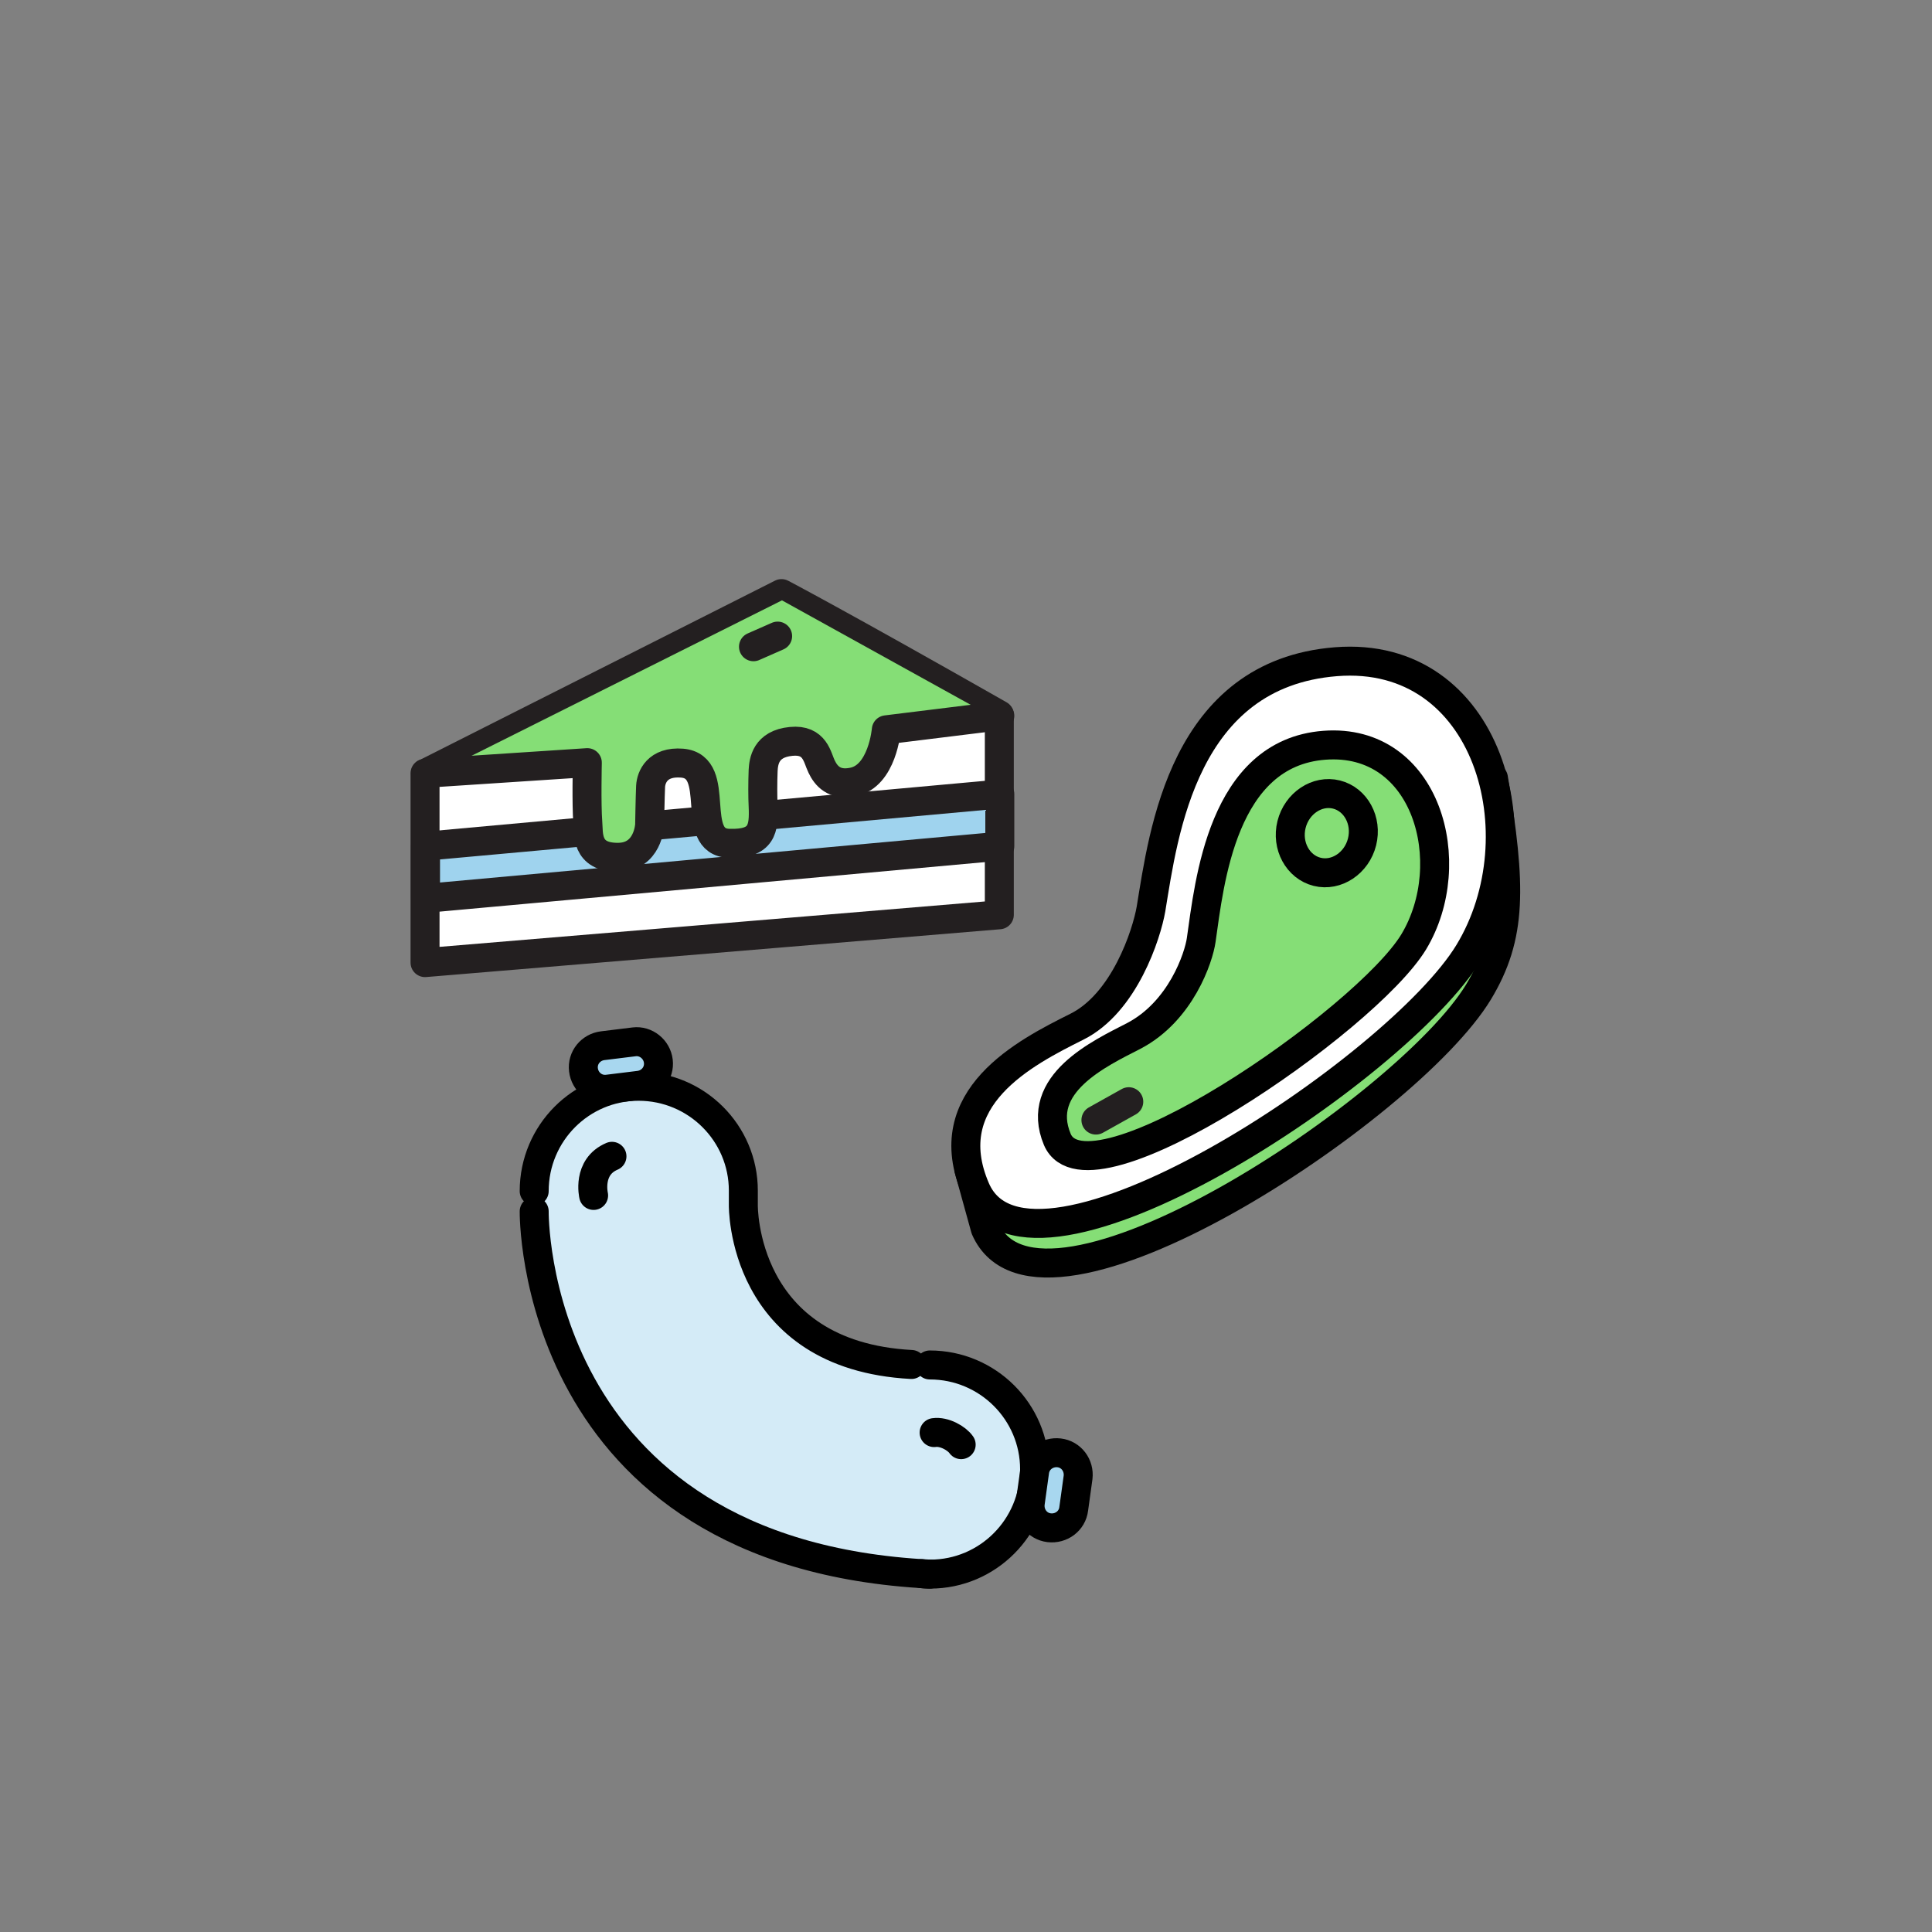 <svg width="400" height="400" viewBox="0 0 400 400" fill="none" xmlns="http://www.w3.org/2000/svg">
<rect x="0" y="0" width="400" height="400" fill="#808080" stroke="none"/>
<path d="M206.2 287.499C206.2 287.499 218.7 297.799 211.8 313.999C204.9 330.199 184.9 327.899 169.5 322.599C154.1 317.299 111.8 304.699 110.4 242.899C110.4 242.899 119.9 219.099 137.8 225.199C155.7 231.299 154 243.799 154.3 253.999C154.6 264.199 168.5 284.299 201.6 284.699C205.1 284.699 206.2 287.499 206.2 287.499Z" fill="#D4EBF7"/>
<path d="M192.501 282.602C204.501 282.602 214.201 292.302 214.201 304.202C214.201 316.202 204.501 325.902 192.601 325.902C192.001 325.902 191.401 325.902 190.801 325.802" stroke="black" stroke-width="6" stroke-miterlimit="10" stroke-linecap="round" stroke-linejoin="round"/>
<path d="M110.6 246.602C110.6 234.602 120.3 224.902 132.2 224.902C144.2 224.902 153.9 234.602 153.9 246.502C153.9 247.102 153.9 249.502 153.9 249.502C153.9 249.502 153.4 280.602 188.7 282.502" stroke="black" stroke-width="6" stroke-miterlimit="10" stroke-linecap="round" stroke-linejoin="round"/>
<path d="M110.6 250.801C110.6 250.801 109.6 321.701 192.5 325.901" stroke="black" stroke-width="6" stroke-miterlimit="10" stroke-linecap="round" stroke-linejoin="round"/>
<path d="M217.2 316.3C214.7 316 213 313.7 213.3 311.2L214.2 304.7C214.5 302.2 216.8 300.5 219.3 300.8C221.8 301.1 223.5 303.4 223.2 305.9L222.3 312.4C222 314.9 219.7 316.6 217.2 316.3Z" fill="#A8D7EF" stroke="black" stroke-width="6" stroke-miterlimit="10" stroke-linecap="round" stroke-linejoin="round"/>
<path d="M136.3 219.701C136.6 222.201 134.8 224.401 132.3 224.701L125.8 225.501C123.3 225.801 121.1 224.001 120.8 221.501C120.5 219.001 122.3 216.801 124.8 216.501L131.3 215.701C133.7 215.401 136 217.201 136.3 219.701Z" fill="#A8D7EF" stroke="black" stroke-width="6" stroke-miterlimit="10" stroke-linecap="round" stroke-linejoin="round"/>
<path d="M199 299.101C198.1 297.801 195.5 296.301 193.4 296.601" stroke="black" stroke-width="6" stroke-miterlimit="10" stroke-linecap="round" stroke-linejoin="round"/>
<path d="M122.9 247.502C122.9 247.502 121.5 241.602 126.7 239.402" stroke="black" stroke-width="6" stroke-miterlimit="10" stroke-linecap="round" stroke-linejoin="round"/>
<path d="M309.2 161.098C312.9 183.598 313.1 193.798 306.1 205.398C291.4 229.598 215.2 280.098 204 254.398L200.6 242.098" fill="#85DE76"/>
<path d="M309.2 161.098C312.9 183.598 313.1 193.798 306.1 205.398C291.4 229.598 215.2 280.098 204 254.398L200.6 242.098" stroke="black" stroke-width="6" stroke-miterlimit="10" stroke-linecap="round" stroke-linejoin="round"/>
<path d="M238.301 188.199C240.901 172.399 245.001 139.499 276.601 136.999C308.201 134.499 318.801 172.999 304.101 197.199C289.401 221.399 213.201 271.899 202.001 246.199C193.801 227.299 212.301 217.899 222.901 212.599C232.801 207.699 237.401 193.399 238.301 188.199Z" fill="white" stroke="black" stroke-width="6" stroke-miterlimit="10" stroke-linecap="round" stroke-linejoin="round"/>
<path d="M248.7 194.597C250.4 182.797 253 155.897 274.2 154.297C295.4 152.697 302.5 178.697 292.7 194.997C282.8 211.297 225.3 250.997 218.9 235.897C214.1 224.397 227.7 218.097 234.7 214.497C244.5 209.397 248.2 198.197 248.7 194.597Z" fill="#85DE76" stroke="black" stroke-width="6" stroke-miterlimit="10" stroke-linecap="round" stroke-linejoin="round"/>
<path d="M282 174.3C280.9 178.7 276.7 181.5 272.7 180.5C268.7 179.5 266.3 175.1 267.4 170.7C268.5 166.3 272.7 163.5 276.7 164.5C280.7 165.5 283.1 169.9 282 174.3Z" stroke="black" stroke-width="6" stroke-miterlimit="10" stroke-linecap="round" stroke-linejoin="round"/>
<path d="M226.9 231.898L233.7 228.098" stroke="#231F20" stroke-width="6" stroke-miterlimit="10" stroke-linecap="round" stroke-linejoin="round"/>
<path d="M88.1 160.098L161.8 122.898C161.8 122.898 173.5 128.998 206.9 147.998V189.398L88 199.298V160.098H88.1Z" fill="white" stroke="#231F20" stroke-width="6" stroke-miterlimit="10" stroke-linecap="round" stroke-linejoin="round"/>
<path d="M207 175.198L88.1 185.998V175.198L207 164.398V175.198Z" fill="#9FD3EE" stroke="#231F20" stroke-width="6" stroke-miterlimit="10" stroke-linecap="round" stroke-linejoin="round"/>
<path d="M204.9 148.097L161.9 124.297L93.6 158.497L88.1 160.597L121.6 158.397C121.6 158.397 121.4 167.097 121.7 170.797C121.9 172.997 121.2 177.997 127.9 177.997C134.2 177.997 134.5 171.297 134.5 171.297C134.5 171.297 134.6 165.297 134.7 163.297C134.8 161.397 136.1 158.097 141.2 158.497C149.8 159.197 142.4 174.897 151 175.097C157.8 175.297 158.2 172.097 158 167.397C157.9 165.597 157.9 162.397 158 159.997C158.1 158.197 158.5 154.497 163.8 153.997C168.8 153.497 169.2 157.397 170.1 159.197C171 161.097 172.7 163.197 176.6 162.397C182.7 161.197 183.5 151.597 183.5 151.597L204.8 148.997V148.097H204.9Z" fill="#85DE76"/>
<path d="M88.1 160.099L121.6 157.899C121.6 157.899 121.4 166.599 121.7 170.299C121.9 172.499 121.2 177.499 127.9 177.499C134.2 177.499 134.5 170.799 134.5 170.799C134.5 170.799 134.6 164.799 134.7 162.799C134.8 160.899 136.1 157.599 141.2 157.999C149.8 158.699 142.4 174.399 151 174.599C157.8 174.799 158.2 171.599 158 166.899C157.9 165.099 157.9 161.899 158 159.499C158.1 157.699 158.5 153.999 163.8 153.499C168.8 152.999 169.2 156.899 170.1 158.699C171 160.599 172.7 162.699 176.6 161.899C182.7 160.699 183.5 151.099 183.5 151.099L207 148.199" stroke="#231F20" stroke-width="6" stroke-miterlimit="10" stroke-linecap="round" stroke-linejoin="round"/>
<path d="M161 131.699L156 133.899" stroke="#231F20" stroke-width="6" stroke-miterlimit="10" stroke-linecap="round" stroke-linejoin="round"/>
</svg>

